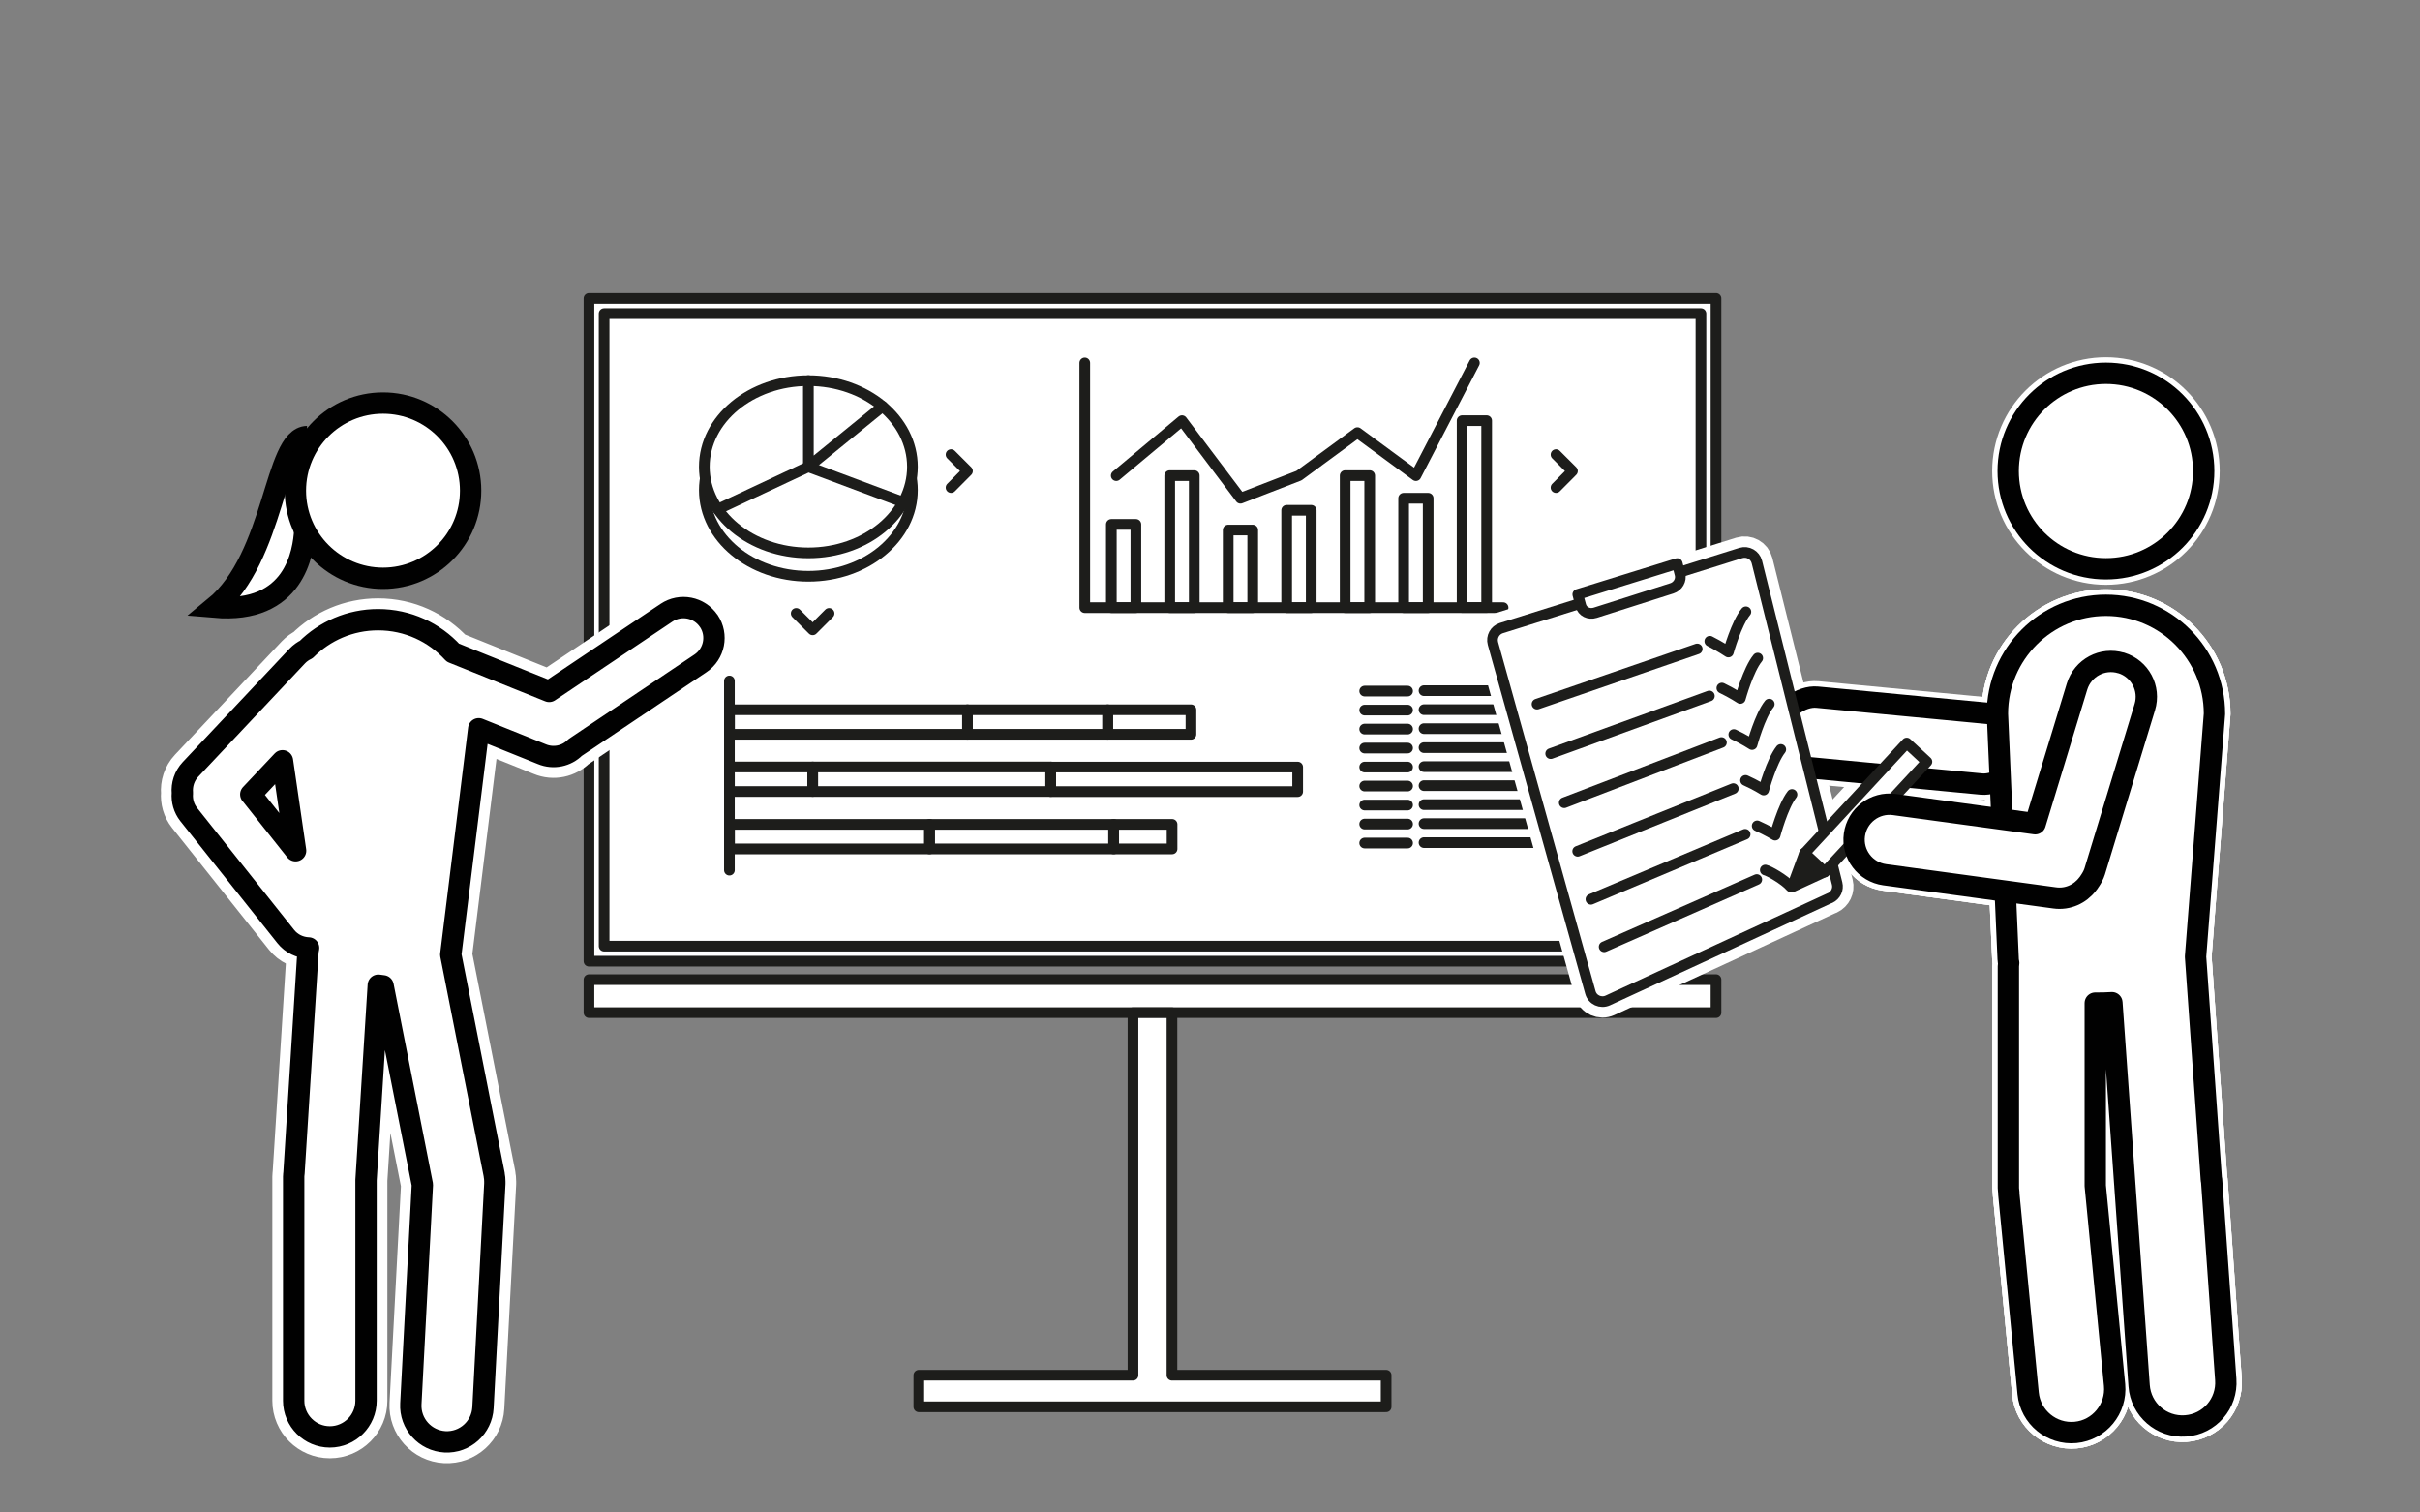 <?xml version="1.0" encoding="UTF-8"?>
<svg id="machbarkeitsstudie" xmlns="http://www.w3.org/2000/svg" version="1.1" viewBox="0 0 226.77 141.73">
  <rect x="0" y="0" width="226.77" height="141.73" fill="#808080" stroke="none"/>
  <!-- Generator: Adobe Illustrator 29.1.0, SVG Export Plug-In . SVG Version: 2.1.0 Build 142)  -->
  <defs>
    <style>
      .st0 {
        fill: #1d1d1b;
      }

      .st0, .st1, .st2, .st3, .st4, .st5, .st6 {
        stroke-linecap: round;
        stroke-linejoin: round;
      }

      .st0, .st2, .st5 {
        stroke: #1d1d1b;
      }

      .st7 {
        stroke-miterlimit: 10;
      }

      .st7, .st1, .st2, .st8 {
        fill: #fff;
      }

      .st7, .st1, .st6 {
        stroke: #010101;
        stroke-width: 2px;
      }

      .st3 {
        stroke-width: 4px;
      }

      .st3, .st4 {
        stroke: #fff;
      }

      .st3, .st4, .st5, .st6 {
        fill: none;
      }

      .st4 {
        stroke-width: 3px;
      }
    </style>
  </defs>
  <rect class="st2" x="55.19" y="27.97" width="105.61" height="62.1"/>
  <rect class="st2" x="78.36" y="7.63" width="59.27" height="102.78" transform="translate(167.02 -48.97) rotate(90)"/>
  <rect class="st2" x="55.19" y="91.8" width="105.61" height="3.09"/>
  <g>
    <ellipse class="st2" cx="75.75" cy="45.93" rx="9.75" ry="8.07"/>
    <ellipse class="st2" cx="75.75" cy="43.74" rx="9.75" ry="8.07"/>
    <polyline class="st5" points="75.75 35.67 75.75 43.74 82.7 38.08"/>
    <polyline class="st2" points="84.63 47.06 75.75 43.74 67.27 47.72"/>
  </g>
  <g>
    <polyline class="st5" points="101.65 34.01 101.65 56.94 140.85 56.94"/>
    <polyline class="st5" points="104.6 44.57 110.76 39.42 116.24 46.69 121.72 44.57 127.2 40.54 132.68 44.57 138.16 34.01"/>
    <rect class="st5" x="104.14" y="49.14" width="2.3" height="7.8"/>
    <rect class="st5" x="109.61" y="44.57" width="2.3" height="12.37"/>
    <rect class="st5" x="115.09" y="49.67" width="2.3" height="7.27"/>
    <rect class="st5" x="120.57" y="47.82" width="2.3" height="9.12"/>
    <rect class="st5" x="126.05" y="44.57" width="2.3" height="12.37"/>
    <rect class="st5" x="131.53" y="46.69" width="2.3" height="10.25"/>
    <rect class="st5" x="137.01" y="39.42" width="2.3" height="17.51"/>
  </g>
  <g>
    <rect class="st5" x="78.36" y="56.5" width="2.3" height="22.3" transform="translate(147.16 -11.85) rotate(90)"/>
    <rect class="st5" x="96.08" y="61.08" width="2.3" height="13.14" transform="translate(164.88 -29.57) rotate(90)"/>
    <rect class="st5" x="106.55" y="63.75" width="2.3" height="7.8" transform="translate(175.35 -40.04) rotate(90)"/>
    <rect class="st5" x="71.1" y="69.13" width="2.3" height="7.8" transform="translate(145.28 .77) rotate(90)"/>
    <rect class="st5" x="86.15" y="61.87" width="2.3" height="22.3" transform="translate(160.33 -14.28) rotate(90)"/>
    <rect class="st5" x="108.88" y="61.45" width="2.3" height="23.14" transform="translate(183.05 -37) rotate(90)"/>
    <rect class="st5" x="76.58" y="69.02" width="2.3" height="18.75" transform="translate(156.13 .67) rotate(90)"/>
    <rect class="st5" x="94.58" y="69.77" width="2.3" height="17.26" transform="translate(174.13 -17.33) rotate(90)"/>
    <rect class="st5" x="105.94" y="75.66" width="2.3" height="5.48" transform="translate(185.49 -28.69) rotate(90)"/>
    <line class="st5" x1="68.35" y1="63.81" x2="68.35" y2="81.54"/>
  </g>
  <line class="st5" x1="133.44" y1="64.72" x2="144.65" y2="64.72"/>
  <line class="st5" x1="127.88" y1="64.76" x2="131.9" y2="64.76"/>
  <line class="st5" x1="133.44" y1="66.5" x2="144.65" y2="66.5"/>
  <line class="st5" x1="127.88" y1="66.54" x2="131.9" y2="66.54"/>
  <line class="st5" x1="133.44" y1="68.28" x2="144.65" y2="68.28"/>
  <line class="st5" x1="127.88" y1="68.32" x2="131.9" y2="68.32"/>
  <line class="st5" x1="133.44" y1="70.06" x2="144.65" y2="70.06"/>
  <line class="st5" x1="127.88" y1="70.1" x2="131.9" y2="70.1"/>
  <line class="st5" x1="133.44" y1="71.84" x2="144.65" y2="71.84"/>
  <line class="st5" x1="127.88" y1="71.88" x2="131.9" y2="71.88"/>
  <line class="st5" x1="133.44" y1="73.62" x2="144.65" y2="73.62"/>
  <line class="st5" x1="127.88" y1="73.66" x2="131.9" y2="73.66"/>
  <line class="st5" x1="133.44" y1="75.4" x2="144.65" y2="75.4"/>
  <line class="st5" x1="127.88" y1="75.44" x2="131.9" y2="75.44"/>
  <line class="st5" x1="133.44" y1="77.18" x2="144.65" y2="77.18"/>
  <line class="st5" x1="127.88" y1="77.22" x2="131.9" y2="77.22"/>
  <line class="st5" x1="133.44" y1="78.96" x2="144.65" y2="78.96"/>
  <line class="st5" x1="127.88" y1="79" x2="131.9" y2="79"/>
  <g>
    <path class="st7" d="M28.79,40.91c-3.11.07-2.96,11.29-8.69,15.99,7.52.65,8.34-5.14,8.46-7.23"/>
    <g>
      <path class="st3" d="M66.42,58.2c-.88-1.31-2.66-1.66-3.97-.78l-10.99,7.37-9.02-3.63c-1.74-1.9-4.23-3.09-7.01-3.09-2.63,0-5.01,1.07-6.73,2.79-.31.15-.59.35-.84.61l-10.01,10.63c-.58.62-.83,1.43-.76,2.22-.06.7.13,1.42.6,2.01l9.09,11.43c.54.68,1.33,1.04,2.14,1.07-.02.12-.05.24-.06.36l-1.31,20.71c-.01.12-.03.23-.03.35v21.01c0,1.87,1.52,3.39,3.39,3.39s3.39-1.52,3.39-3.39v-20.64s0-.02,0-.03l1.15-18.27c.15.02.3.04.45.06l3.68,18.64-1.08,20.53c-.1,1.87,1.34,3.46,3.2,3.56,1.87.1,3.46-1.34,3.56-3.2l1.11-20.98c0-.06,0-.11,0-.17,0-.02,0-.04,0-.05,0-.21-.02-.41-.06-.6,0-.01,0-.03,0-.04l-4.07-20.61,2.62-21.17,5.91,2.38c1.1.46,2.33.18,3.12-.62l11.75-7.89c1.31-.88,1.66-2.66.78-3.97ZM23.5,74.44l2.97-3.15,1.23,8.43-4.19-5.28Z"/>
      <path class="st8" d="M66.42,58.2c-.88-1.31-2.66-1.66-3.97-.78l-10.99,7.37-9.02-3.63c-1.74-1.9-4.23-3.09-7.01-3.09-2.63,0-5.01,1.07-6.73,2.79-.31.15-.59.35-.84.61l-10.01,10.63c-.58.62-.83,1.43-.76,2.22-.06.7.13,1.42.6,2.01l9.09,11.43c.54.68,1.33,1.04,2.14,1.07-.02.12-.05.24-.06.36l-1.31,20.71c-.01.12-.03.23-.03.35v21.01c0,1.87,1.52,3.39,3.39,3.39s3.39-1.52,3.39-3.39v-20.64s0-.02,0-.03l1.15-18.27c.15.02.3.04.45.06l3.68,18.64-1.08,20.53c-.1,1.87,1.34,3.46,3.2,3.56,1.87.1,3.46-1.34,3.56-3.2l1.11-20.98c0-.06,0-.11,0-.17,0-.02,0-.04,0-.05,0-.21-.02-.41-.06-.6,0-.01,0-.03,0-.04l-4.07-20.61,2.62-21.17,5.91,2.38c1.1.46,2.33.18,3.12-.62l11.75-7.89c1.31-.88,1.66-2.66.78-3.97ZM23.5,74.44l2.97-3.15,1.23,8.43-4.19-5.28Z"/>
      <path class="st6" d="M66.42,58.2c-.88-1.31-2.66-1.66-3.97-.78l-10.99,7.37-9.02-3.63c-1.74-1.9-4.23-3.09-7.01-3.09-2.63,0-5.01,1.07-6.73,2.79-.31.15-.59.35-.84.61l-10.01,10.63c-.58.62-.83,1.43-.76,2.22-.06.7.13,1.42.6,2.01l9.09,11.43c.54.68,1.33,1.04,2.14,1.07-.02.12-.05.24-.06.36l-1.31,20.71c-.01.12-.03.23-.03.35v21.01c0,1.87,1.52,3.39,3.39,3.39s3.39-1.52,3.39-3.39v-20.64s0-.02,0-.03l1.15-18.27c.15.02.3.04.45.06l3.68,18.64-1.08,20.53c-.1,1.87,1.34,3.46,3.2,3.56,1.87.1,3.46-1.34,3.56-3.2l1.11-20.98c0-.06,0-.11,0-.17,0-.02,0-.04,0-.05,0-.21-.02-.41-.06-.6,0-.01,0-.03,0-.04l-4.07-20.61,2.62-21.17,5.91,2.38c1.1.46,2.33.18,3.12-.62l11.75-7.89c1.31-.88,1.66-2.66.78-3.97ZM23.5,74.44l2.97-3.15,1.23,8.43-4.19-5.28Z"/>
    </g>
    <circle class="st7" cx="35.89" cy="45.98" r="8.21"/>
  </g>
  <g>
    <g>
      <rect class="st4" x="174.67" y="58.04" width="6.65" height="22.73" rx="3.32" ry="3.32" transform="translate(92.04 240.03) rotate(-84.57)"/>
      <g>
        <g>
          <path class="st4" d="M207.22,110.56s-.01-.05-.01-.07c0-.02,0-.05,0-.07l-1.47-20.74s0-.04,0-.06l1.77-22.73c0-5.62-4.56-10.17-10.17-10.17s-10.17,4.56-10.17,10.17l1.01,23.01c0,.12.03.23.05.34,0,.1-.03.2-.03.3v20.79c0,.14.03.28.04.42,0,.05,0,.1,0,.15l1.81,18.67c.22,2.24,2.21,3.87,4.44,3.66s3.87-2.21,3.66-4.44l-1.81-18.67s0-.01,0-.02v-17.1c.52,0,1.04,0,1.56-.04l1.21,17.04s.01.05.01.07c0,.02,0,.05,0,.07l1.33,18.71c.16,2.24,2.1,3.93,4.35,3.77s3.93-2.1,3.77-4.35l-1.33-18.71Z"/>
          <path class="st4" d="M207.22,110.56s-.01-.05-.01-.07c0-.02,0-.05,0-.07l-1.47-20.74s0-.04,0-.06l1.77-22.73c0-5.62-4.56-10.17-10.17-10.17s-10.17,4.56-10.17,10.17l1.01,23.01c0,.12.03.23.05.34,0,.1-.03.2-.03.3v20.79c0,.14.03.28.04.42,0,.05,0,.1,0,.15l1.81,18.67c.22,2.24,2.21,3.87,4.44,3.66s3.87-2.21,3.66-4.44l-1.81-18.67s0-.01,0-.02v-17.1c.52,0,1.04,0,1.56-.04l1.21,17.04s.01.05.01.07c0,.02,0,.05,0,.07l1.33,18.71c.16,2.24,2.1,3.93,4.35,3.77s3.93-2.1,3.77-4.35l-1.33-18.71Z"/>
          <path class="st4" d="M207.22,110.56s-.01-.05-.01-.07c0-.02,0-.05,0-.07l-1.47-20.74s0-.04,0-.06l1.77-22.73c0-5.62-4.56-10.17-10.17-10.17s-10.17,4.56-10.17,10.17l1.01,23.01c0,.12.03.23.05.34,0,.1-.03.2-.03.3v20.79c0,.14.03.28.04.42,0,.05,0,.1,0,.15l1.81,18.67c.22,2.24,2.21,3.87,4.44,3.66s3.87-2.21,3.66-4.44l-1.81-18.67s0-.01,0-.02v-17.1c.52,0,1.04,0,1.56-.04l1.21,17.04s.01.05.01.07c0,.02,0,.05,0,.07l1.33,18.71c.16,2.24,2.1,3.93,4.35,3.77s3.93-2.1,3.77-4.35l-1.33-18.71Z"/>
        </g>
        <circle class="st4" cx="197.34" cy="44.14" r="9.16"/>
      </g>
      <g>
        <path class="st4" d="M171.5,84.14l-20.84,9.61c-.66.3-1.44-.05-1.63-.75l-9.13-32.7c-.17-.61.18-1.25.78-1.44l22.45-7.04c.65-.2,1.33.18,1.5.84l7.52,30.13c.14.55-.14,1.12-.65,1.36Z"/>
        <line class="st4" x1="144.03" y1="65.98" x2="159.04" y2="60.81"/>
        <path class="st4" d="M160.22,60.09c.96.48,1.74,1.01,1.74,1.01,0,0,.75-2.7,1.64-3.77"/>
        <line class="st4" x1="145.31" y1="70.62" x2="160.18" y2="65.22"/>
        <path class="st4" d="M161.35,64.48c.96.46,1.73.97,1.73.97,0,0,.74-2.7,1.63-3.78"/>
        <line class="st4" x1="146.58" y1="75.22" x2="161.31" y2="69.58"/>
        <path class="st4" d="M162.47,68.83c.95.44,1.71.94,1.71.94,0,0,.73-2.7,1.61-3.79"/>
        <line class="st4" x1="147.84" y1="79.77" x2="162.42" y2="73.9"/>
        <path class="st4" d="M163.57,73.13c.94.42,1.7.9,1.7.9,0,0,.73-2.7,1.6-3.8"/>
        <line class="st4" x1="149.08" y1="84.27" x2="163.53" y2="78.18"/>
        <path class="st4" d="M164.66,77.39c.93.41,1.68.87,1.68.87,0,0,.72-2.7,1.58-3.81"/>
        <line class="st4" x1="150.32" y1="88.72" x2="164.62" y2="82.42"/>
        <path class="st4" d="M157.17,52.81l.26,1.01c.14.55-.2,1.13-.76,1.31l-7.19,2.29c-.59.19-1.2-.11-1.35-.68l-.28-1.04,9.32-2.89Z"/>
      </g>
      <g>
        <rect class="st4" x="167.79" y="74.37" width="14.08" height="2.58" transform="translate(.52 152.51) rotate(-47.19)"/>
        <polyline class="st4" points="169.1 79.95 167.93 83.11 170.99 81.7"/>
      </g>
      <g>
        <path class="st4" d="M198.78,62.13c-1.76-.54-3.61.45-4.15,2.21l-3.92,12.85-13.2-1.8c-1.82-.25-3.49,1.03-3.74,2.84-.25,1.82,1.03,3.49,2.84,3.74l15.93,2.17c1.23.17,2.38-.37,3.08-1.29.08-.09.14-.18.2-.28,0-.01.02-.03.03-.04.18-.27.34-.56.44-.88l4.69-15.38c.54-1.76-.45-3.61-2.21-4.15Z"/>
        <path class="st4" d="M198.78,62.13c-1.76-.54-3.61.45-4.15,2.21l-3.92,12.85-13.2-1.8c-1.82-.25-3.49,1.03-3.74,2.84-.25,1.82,1.03,3.49,2.84,3.74l15.93,2.17c1.23.17,2.38-.37,3.08-1.29.08-.09.14-.18.2-.28,0-.01.02-.03.03-.04.18-.27.34-.56.44-.88l4.69-15.38c.54-1.76-.45-3.61-2.21-4.15Z"/>
        <path class="st4" d="M198.78,62.13c-1.76-.54-3.61.45-4.15,2.21l-3.92,12.85-13.2-1.8c-1.82-.25-3.49,1.03-3.74,2.84-.25,1.82,1.03,3.49,2.84,3.74l15.93,2.17c1.23.17,2.38-.37,3.08-1.29.08-.09.14-.18.2-.28,0-.01.02-.03.03-.04.18-.27.34-.56.44-.88l4.69-15.38c.54-1.76-.45-3.61-2.21-4.15Z"/>
      </g>
      <path class="st4" d="M165.42,81.53c.33.07,1.79.88,2.38,1.56"/>
    </g>
    <g>
      <rect class="st1" x="174.67" y="58.04" width="6.65" height="22.73" rx="3.32" ry="3.32" transform="translate(92.04 240.03) rotate(-84.57)"/>
      <g>
        <g>
          <path class="st8" d="M207.22,110.56s-.01-.05-.01-.07c0-.02,0-.05,0-.07l-1.47-20.74s0-.04,0-.06l1.77-22.73c0-5.62-4.56-10.17-10.17-10.17s-10.17,4.56-10.17,10.17l1.01,23.01c0,.12.03.23.05.34,0,.1-.03.2-.03.3v20.79c0,.14.03.28.04.42,0,.05,0,.1,0,.15l1.81,18.67c.22,2.24,2.21,3.87,4.44,3.66s3.87-2.21,3.66-4.44l-1.81-18.67s0-.01,0-.02v-17.1c.52,0,1.04,0,1.56-.04l1.21,17.04s.01.05.01.07c0,.02,0,.05,0,.07l1.33,18.71c.16,2.24,2.1,3.93,4.35,3.77s3.93-2.1,3.77-4.35l-1.33-18.71Z"/>
          <path class="st6" d="M207.22,110.56s-.01-.05-.01-.07c0-.02,0-.05,0-.07l-1.47-20.74s0-.04,0-.06l1.77-22.73c0-5.62-4.56-10.17-10.17-10.17s-10.17,4.56-10.17,10.17l1.01,23.01c0,.12.03.23.05.34,0,.1-.03.2-.03.3v20.79c0,.14.03.28.04.42,0,.05,0,.1,0,.15l1.81,18.67c.22,2.24,2.21,3.87,4.44,3.66s3.87-2.21,3.66-4.44l-1.81-18.67s0-.01,0-.02v-17.1c.52,0,1.04,0,1.56-.04l1.21,17.04s.01.05.01.07c0,.02,0,.05,0,.07l1.33,18.71c.16,2.24,2.1,3.93,4.35,3.77s3.93-2.1,3.77-4.35l-1.33-18.71Z"/>
        </g>
        <circle class="st7" cx="197.34" cy="44.14" r="9.16"/>
      </g>
      <g>
        <path class="st2" d="M171.5,84.14l-20.84,9.61c-.66.3-1.44-.05-1.63-.75l-9.13-32.7c-.17-.61.18-1.25.78-1.44l22.45-7.04c.65-.2,1.33.18,1.5.84l7.52,30.13c.14.55-.14,1.12-.65,1.36Z"/>
        <line class="st5" x1="144.03" y1="65.98" x2="159.04" y2="60.81"/>
        <path class="st5" d="M160.22,60.09c.96.48,1.74,1.01,1.74,1.01,0,0,.75-2.7,1.64-3.77"/>
        <line class="st5" x1="145.31" y1="70.62" x2="160.18" y2="65.22"/>
        <path class="st5" d="M161.35,64.48c.96.46,1.73.97,1.73.97,0,0,.74-2.7,1.63-3.78"/>
        <line class="st5" x1="146.58" y1="75.22" x2="161.31" y2="69.58"/>
        <path class="st5" d="M162.47,68.83c.95.44,1.71.94,1.71.94,0,0,.73-2.7,1.61-3.79"/>
        <line class="st5" x1="147.84" y1="79.77" x2="162.42" y2="73.9"/>
        <path class="st5" d="M163.57,73.13c.94.42,1.7.9,1.7.9,0,0,.73-2.7,1.6-3.8"/>
        <line class="st5" x1="149.08" y1="84.27" x2="163.53" y2="78.18"/>
        <path class="st5" d="M164.66,77.39c.93.41,1.68.87,1.68.87,0,0,.72-2.7,1.58-3.81"/>
        <line class="st5" x1="150.32" y1="88.72" x2="164.62" y2="82.42"/>
        <path class="st2" d="M157.17,52.81l.26,1.01c.14.55-.2,1.13-.76,1.31l-7.19,2.29c-.59.19-1.2-.11-1.35-.68l-.28-1.04,9.32-2.89Z"/>
      </g>
      <g>
        <rect class="st2" x="167.79" y="74.37" width="14.08" height="2.58" transform="translate(.52 152.51) rotate(-47.19)"/>
        <polyline class="st0" points="169.1 79.95 167.93 83.11 170.99 81.7"/>
      </g>
      <g>
        <path class="st8" d="M198.78,62.13c-1.76-.54-3.61.45-4.15,2.21l-3.92,12.85-13.2-1.8c-1.82-.25-3.49,1.03-3.74,2.84-.25,1.82,1.03,3.49,2.84,3.74l15.93,2.17c1.23.17,2.38-.37,3.08-1.29.08-.09.14-.18.2-.28,0-.01.02-.03.03-.04.18-.27.34-.56.44-.88l4.69-15.38c.54-1.76-.45-3.61-2.21-4.15Z"/>
        <path class="st6" d="M198.78,62.13c-1.76-.54-3.61.45-4.15,2.21l-3.92,12.85-13.2-1.8c-1.82-.25-3.49,1.03-3.74,2.84-.25,1.82,1.03,3.49,2.84,3.74l15.93,2.17c1.23.17,2.38-.37,3.08-1.29.08-.09.14-.18.2-.28,0-.01.02-.03.03-.04.18-.27.34-.56.44-.88l4.69-15.38c.54-1.76-.45-3.61-2.21-4.15Z"/>
      </g>
      <path class="st5" d="M165.42,81.53c.33.07,1.79.88,2.38,1.56"/>
    </g>
  </g>
  <g>
    <polygon class="st8" points="109.82 128.87 109.82 94.9 106.17 94.9 106.17 128.87 86.1 128.87 86.1 131.83 129.89 131.83 129.89 128.87 109.82 128.87"/>
    <polygon class="st5" points="109.82 128.87 109.82 94.9 106.17 94.9 106.17 128.87 86.1 128.87 86.1 131.83 129.89 131.83 129.89 128.87 109.82 128.87"/>
  </g>
  <polyline class="st2" points="89.12 45.69 90.66 44.14 89.12 42.6"/>
  <polyline class="st2" points="145.81 45.69 147.35 44.14 145.81 42.6"/>
  <polyline class="st2" points="74.61 57.48 76.15 59.02 77.69 57.48"/>
</svg>